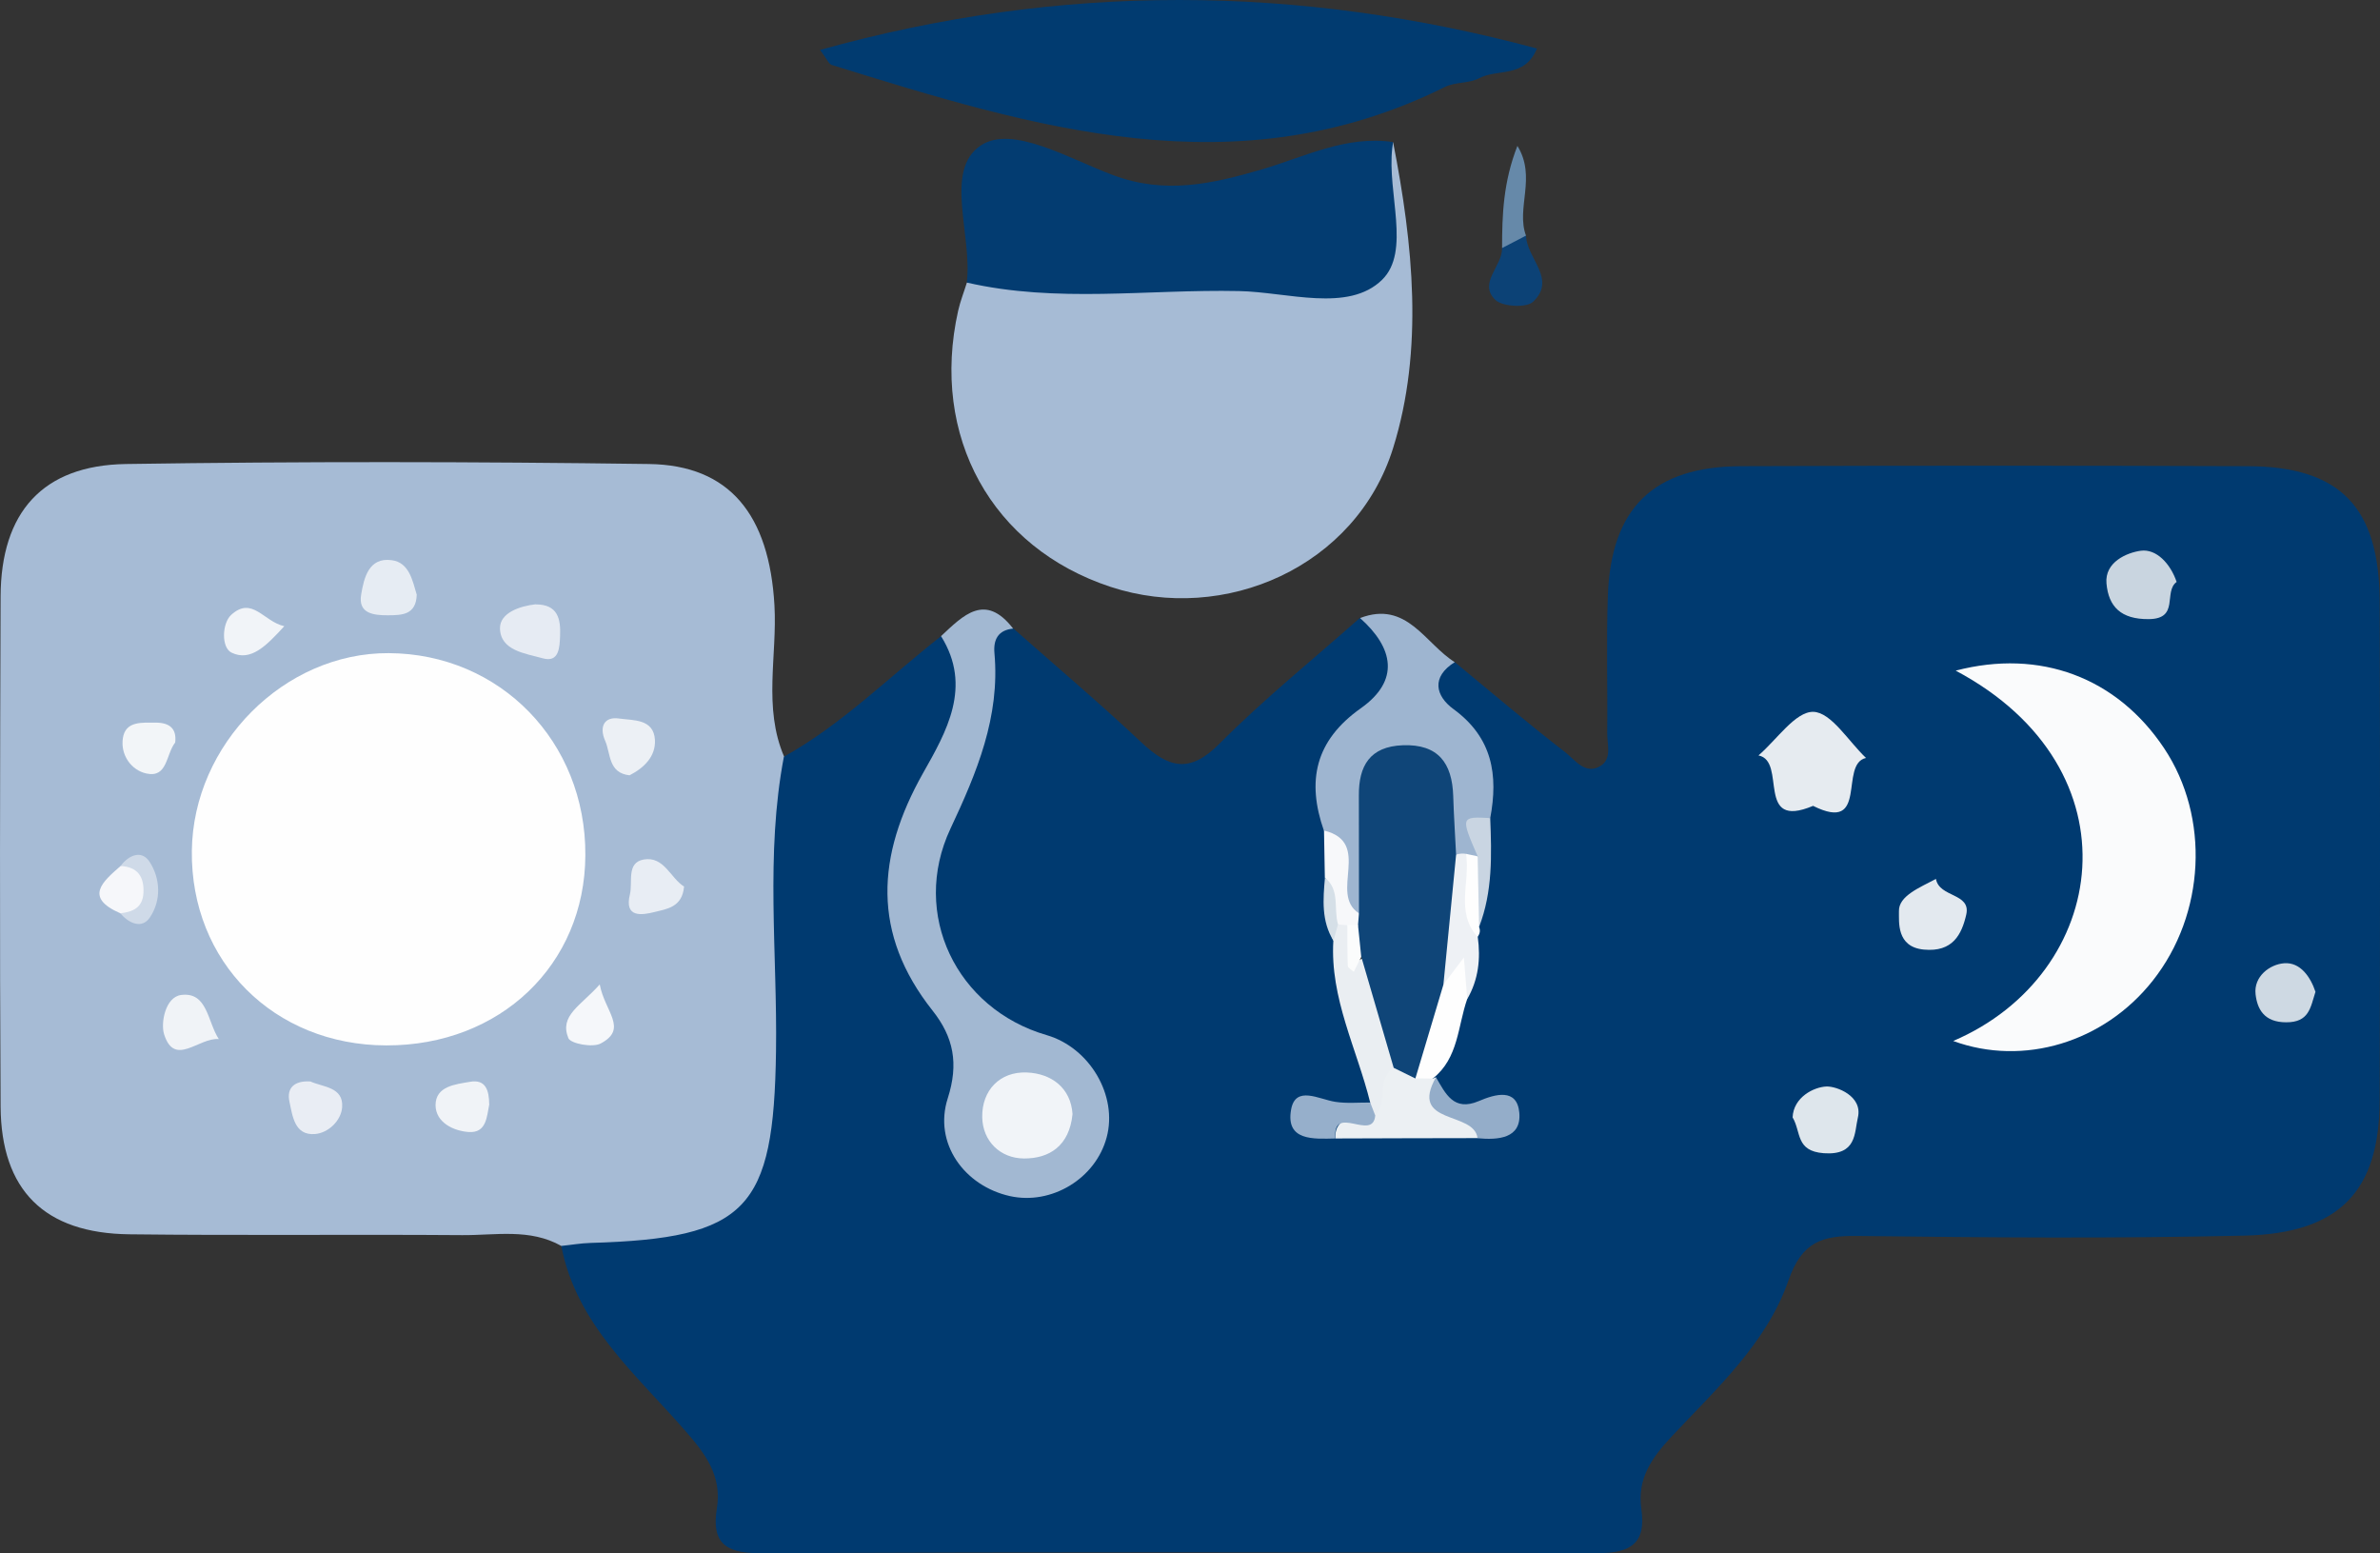 <svg xmlns="http://www.w3.org/2000/svg" viewBox="0 0 198.74 129.67"><rect x="0" y="0" width="198.74" height="129.67" fill="#333333" stroke="none"/><g id="a"></g><g id="b"><g id="c"><g id="d"><g id="e"><g><path d="M121.48,55.28c3.06,2.52,6.08,5.1,9.22,7.52,.81,.62,1.67,1.94,2.96,1.14,.96-.6,.54-1.8,.55-2.74,.04-3.8-.08-7.6,.05-11.4,.25-7.39,3.79-10.86,11.17-10.88,14.08-.05,28.16-.05,42.24,0,7.73,.02,11.02,3.41,11.04,11.3,.04,13.88,.04,27.76,0,41.64-.02,7.58-3.33,11.11-11.27,11.3-10.76,.25-21.53,.16-32.3,.03-2.97-.04-4.66,.45-5.8,3.72-1.81,5.22-6.01,9.03-9.73,13-1.67,1.78-2.92,3.53-2.55,6.09,.41,2.81-.85,3.68-3.65,3.67-23.35-.09-46.71-.1-70.07,0-2.93,0-3.91-1.03-3.48-3.72,.44-2.74-.94-4.55-2.66-6.52-4.08-4.69-9.06-8.83-10.33-15.41,1.84-1.84,4.31-1.32,6.52-1.72,7.16-1.29,9.68-4.02,9.86-11.22,.17-7.06-.02-14.12,.08-21.18,.03-2.43-.23-5.01,2.14-6.73,4.87-2.71,8.78-6.67,13.12-10.06,3.55,1.39,2.28,4.27,1.88,6.67-.43,2.62-2.02,4.87-3.15,7.25-2.44,5.12-2.87,10.09,.66,14.98,2.2,3.04,3.2,6.31,2.43,10.25-.63,3.22,1.55,5.37,4.57,6.08,2.88,.68,4.91-1.23,5.8-3.6,1.08-2.9-.64-5.19-3.16-6.52-2.31-1.22-4.99-1.63-6.72-3.94-3.85-5.12-5.66-10.42-2.37-16.55,1.9-3.54,2.83-7.34,2.95-11.41,.05-1.72-.7-4.88,3.14-3.85,3.57,3.16,7.22,6.24,10.69,9.51,2.26,2.13,4.02,2.63,6.51,.12,3.7-3.72,7.81-7.03,11.75-10.52,3.75,1.92,4.33,5.03,.98,8.35-2.78,2.75-3.79,5.65-2.85,9.34,.12,1.28,.11,2.56,.12,3.84-.02,1.76-.02,3.53,.58,5.22,.06,4.55,2.25,8.68,2.65,13.17-.72,1.73-2.28,1.46-3.7,1.58-.25,.02-1.08-.23-.58,.51,.21,.31,.91,.18,1.4,.19,3.51-.36,7.01-.39,10.5,0,.63-.08,1.3,.07,2.23-.63-2.25-.25-4.57,.17-5.6-2.17-.19-.42-.28-.86-.29-1.32,.67-2.39,1.93-4.55,2.68-6.9,.62-1.53,.48-3.18,.72-4.77,.06-.49,.16-.97,.28-1.45,.73-2.74,.29-5.54,.39-8.31,.17-3-.56-5.64-2.41-8.12-1.16-1.57-2.53-3.76,.82-4.84h-.01Z" style="fill:#003a70;"></path><path d="M65.46,63.17c-1.56,8.17-.54,16.42-.66,24.62-.19,13.18-2.39,15.6-15.47,15.98-.82,.02-1.64,.17-2.46,.25-2.63-1.48-5.5-.88-8.27-.9-9.27-.07-18.53,.04-27.8-.07-7.09-.08-10.71-3.68-10.75-10.68C-.03,78.18,0,63.98,.05,49.79c.03-7.01,3.5-10.94,10.46-11.05,14.56-.22,29.12-.2,43.68,0,6.74,.09,10.05,4.24,10.48,11.8,.24,4.21-.96,8.52,.81,12.64h-.02Z" style="fill:#a6bbd5;"></path><path d="M116.33,11.87c1.67,8.52,2.57,17.31,0,25.54-3.1,9.93-14.08,14.71-23.58,11.59-9.93-3.26-15.09-12.57-12.74-23.06,.18-.8,.49-1.57,.73-2.35,8.08-.97,16.19-.16,24.28-.42,1.82-.06,3.65-.05,5.47-.06,3.12-.01,4.44-1.57,4.48-4.61,.03-2.27-.31-4.68,1.37-6.64h-.01Z" style="fill:#a6bbd5;"></path><path d="M68.47,4.17c20.13-5.61,39.93-5.47,59.87-.12-1.01,2.49-3.3,1.67-4.82,2.48-.85,.45-2,.3-2.86,.73-17.41,8.64-34.32,3.4-51.21-1.84-.25-.08-.39-.48-.97-1.25h-.01Z" style="fill:#013b70;"></path><path d="M116.33,11.87c-.02,.16-.05,.33-.07,.49-.44,3.75,1.57,8.63-.85,11-2.82,2.76-7.9,1.02-11.96,.94-7.57-.16-15.2,1.02-22.72-.71,.49-3.93-1.94-9.36,1.16-11.44,2.64-1.77,7.43,1.13,11.08,2.48,4.33,1.61,8.23,.73,12.41-.49,3.55-1.04,7.03-2.86,10.95-2.28h0Z" style="fill:#033c71;"></path><path d="M84.61,52.48c-1.27,.12-1.67,.93-1.57,2.05,.48,5.32-1.47,9.97-3.68,14.67-3.33,7.11,.5,15.03,8.04,17.22,3.6,1.05,5.95,5.05,5.01,8.54-.92,3.44-4.6,5.67-8.08,4.9-3.81-.85-6.39-4.42-5.19-8.16,.93-2.9,.49-5.11-1.27-7.33-5.08-6.41-4.69-12.91-.8-19.81,1.95-3.45,4.15-7.23,1.51-11.45,1.85-1.73,3.68-3.66,6.02-.63h.01Z" style="fill:#a2b8d2;"></path><path d="M121.48,55.28c-2,1.25-1.6,2.83-.11,3.92,3.26,2.38,3.75,5.5,3.07,9.11-1.98,.53,.04,2.66-1.38,3.42-.46,.12-.91,.13-1.37,.01-.43-.23-.75-.55-.99-.97-.62-1.36-.48-2.87-.84-4.28-.35-1.37-1.03-2.44-2.64-2.33-1.63,.12-2.04,1.38-2.29,2.72-.6,3.13,.75,6.54-1.35,9.46-1.92,.19-1.89-1.25-2.04-2.48-.18-1.54,.25-3.2-.99-4.51-1.45-4.15-.74-7.52,3.1-10.23,3.27-2.32,2.71-5.04-.08-7.52,3.92-1.5,5.43,2.15,7.92,3.69h-.01Z" style="fill:#9eb5d0;"></path><path d="M127.43,19.67c.04,1.89,2.6,3.64,.58,5.53-.56,.52-2.54,.41-3.14-.16-1.47-1.41,.6-2.82,.56-4.33,.54-.58,.84-1.64,2-1.04Z" style="fill:#0c4276;"></path><path d="M127.43,19.67l-2,1.04c0-2.77,.1-5.52,1.28-8.53,1.62,2.62-.14,5.2,.72,7.5h0Z" style="fill:#6689a9;"></path><path d="M163.1,86.91c13.03-5.57,15.64-22.71,.21-30.92,7.04-1.84,13.46,.56,17.41,6.49,3.83,5.76,3.44,13.84-.96,19.4-4.07,5.15-10.79,7.18-16.66,5.03Z" style="fill:#fafbfc;"></path><path d="M151.4,67.28c-4.87,2.05-2.15-3.74-4.56-4.21,1.53-1.31,3.08-3.67,4.58-3.64,1.5,.04,2.94,2.47,4.4,3.85-2.28,.5,.27,6.34-4.42,4Z" style="fill:#e6ebf0;"></path><path d="M114.42,92.06c-1.11-4.49-3.37-8.72-3.08-13.52-.22-.46-.23-.92-.04-1.39,.43-.26,.88-.29,1.34-.09,.69,.77,.71,1.65,.6,2.63-.03,.3-.92,.64-.05,.97,.16-.47,.47-.72,.99-.63,2.32,2.52,2.72,5.67,3.01,8.87-.51,1.63-.28,3.69-2.46,4.4-.54-.3-.64-.72-.31-1.24Z" style="fill:#eaeef2;"></path><path d="M114.84,93.12c1.11-1.1,.06-3.02,1.53-3.98,.79-.07,1.57-.07,2.33,.22,.34,.19,.66,.43,.95,.69l.26-.11c-.04,1.49-.05,2.87,2.12,2.8,1.58-.05,2.4,.63,1.36,2.28-3.96,0-7.91,.02-11.87,.03-.12-1.4,.99-2.04,3.33-1.93h-.01Z" style="fill:#ecf0f3;"></path><path d="M181.75,48.59c-1.11,.83,.27,3.08-2.32,3.1-2.33,.02-3.36-1.05-3.53-2.98-.16-1.79,1.71-2.57,2.86-2.73,1.31-.18,2.49,1.09,3,2.61h0Z" style="fill:#c9d5e0;"></path><path d="M161.66,73.38c.28,1.57,2.94,1.16,2.53,2.98-.38,1.65-1.12,3.15-3.54,2.92-2.32-.22-2.06-2.35-2.08-3.2-.04-1.28,1.74-1.98,3.09-2.7Z" style="fill:#e3e9ef;"></path><path d="M149.69,93.29c.07-1.69,1.78-2.54,2.83-2.58,.83-.03,3.05,.79,2.62,2.6-.3,1.26-.08,3.17-2.85,2.97-2.36-.18-1.87-1.76-2.6-2.99h0Z" style="fill:#dee6ec;"></path><path d="M119.64,90.05l-1.46-.02c-1.45-3.14,.6-5.66,1.47-8.4,.75-.93,1.06-3.01,2.59-2.19,1.37,.74,.71,2.57,.28,3.96-.8,2.28-.72,4.94-2.87,6.64h0Z" style="fill:#fefefe;"></path><path d="M193.35,82.81c-.42,1.32-.53,2.55-2.45,2.54-1.84,0-2.41-1.11-2.55-2.34-.17-1.48,1.18-2.5,2.39-2.59,1.36-.1,2.2,1.16,2.61,2.38h0Z" style="fill:#ced9e3;"></path><path d="M123.38,95.02c-.28-2.29-5.75-1.06-3.47-5.08,.8,1.36,1.47,2.88,3.57,1.99,1.38-.59,3.21-1.11,3.39,.98,.18,2.14-1.76,2.28-3.48,2.12h0Z" style="fill:#94adc9;"></path><path d="M114.84,93.12c-.18,2.24-3.58-1.04-3.33,1.93-1.82,.04-4.16,.22-3.7-2.4,.36-2.06,2.32-.87,3.69-.66,.95,.15,1.95,.05,2.92,.06l.41,1.06h0Z" style="fill:#96afcb;"></path><path d="M122.52,83.41c-.09-1.06-.17-2.12-.28-3.47l-1.71,2.26c-1.98-3.84-.99-7.4,1.06-10.85,.28-.09,.56-.11,.85-.06,1.9,2.09,.3,4.67,.96,6.93,.25,1.82,.06,3.57-.88,5.19Z" style="fill:#eef1f5;"></path><path d="M112.5,77.24c-.26-.01-.52-.04-.77-.07-1.54-.97-.11-2.77-1.1-3.9-.02-1.31-.05-2.62-.07-3.93,4.09,.99,.37,5.27,2.92,6.91,.25,.37,.28,.76,.08,1.16-.4,.25-.75,.19-1.06-.16h0Z" style="fill:#f7f8fa;"></path><path d="M123.39,71.49c-1.43-3.3-1.42-3.32,1.05-3.19,.12,3.07,.21,6.14-.93,9.09-.97-1.95-.79-3.92-.12-5.9Z" style="fill:#c9d5e2;"></path><path d="M123.39,71.49c.04,1.97,.08,3.93,.12,5.9,.12,.3,.07,.58-.13,.83-1.88-2.09-.58-4.63-.96-6.93,.32,.07,.64,.13,.97,.2Z" style="fill:#fefefe;"></path><path d="M110.63,73.27c1.3,1.04,.71,2.6,1.1,3.9-.13,.46-.26,.92-.38,1.37-1.02-1.65-.87-3.46-.71-5.27h-.01Z" style="fill:#d5dfe7;"></path><path d="M32.26,87.28c-9.39-.02-16.35-6.99-16.24-16.25,.11-8.9,7.71-16.54,16.43-16.5,9.31,.04,16.48,7.4,16.43,16.87-.04,9.15-7.11,15.9-16.62,15.88Z" style="fill:#fefefe;"></path><path d="M34.8,49.64c-.05,1.72-1.26,1.72-2.41,1.73-1.18,0-2.51-.13-2.23-1.74,.23-1.36,.62-3.13,2.56-2.86,1.46,.2,1.73,1.72,2.08,2.88h0Z" style="fill:#e6ecf3;"></path><path d="M44.74,50.46c1.84,0,2.09,1.21,2.03,2.62-.04,.95-.07,2.27-1.45,1.88-1.42-.4-3.55-.63-3.57-2.52,0-1.26,1.62-1.84,2.99-1.99h0Z" style="fill:#e6ebf3;"></path><path d="M52.57,64.73c-1.79-.2-1.56-1.8-2.04-2.89-.51-1.16-.08-2.04,1.18-1.85,1.15,.17,2.88,0,2.98,1.79,.07,1.38-.91,2.33-2.12,2.95Z" style="fill:#ecf0f5;"></path><path d="M14.63,61.99c-.79,1.01-.63,2.97-2.4,2.59-1.29-.28-2.18-1.57-1.97-2.95,.22-1.46,1.62-1.29,2.73-1.3,1.15,0,1.78,.48,1.64,1.66Z" style="fill:#f2f5f8;"></path><path d="M57.12,74.03c-.15,1.73-1.47,1.86-2.45,2.11-1.06,.27-2.56,.51-2.07-1.47,.25-1.02-.31-2.65,1.15-2.91,1.71-.3,2.24,1.57,3.38,2.26h-.01Z" style="fill:#e8edf4;"></path><path d="M18.27,86.75c-1.68-.14-3.7,2.38-4.57-.41-.29-.93,.1-3.09,1.42-3.27,2.21-.29,2.2,2.23,3.15,3.68Z" style="fill:#f0f3f7;"></path><path d="M25.92,90.29c1.05,.48,2.77,.45,2.65,2.15-.08,1.12-1.15,2.15-2.27,2.24-1.71,.13-1.87-1.51-2.13-2.7-.26-1.19,.46-1.77,1.74-1.69h.01Z" style="fill:#e9edf4;"></path><path d="M40.86,92.18c-.21,1.02-.22,2.44-1.73,2.33-1.27-.09-2.74-.8-2.76-2.23,0-1.6,1.66-1.75,2.87-1.96,1.32-.24,1.6,.72,1.61,1.86h0Z" style="fill:#f0f3f7;"></path><path d="M23.74,52.28c-1.5,1.63-2.79,2.98-4.4,2.21-.88-.42-.8-2.45-.04-3.15,1.76-1.61,2.71,.56,4.44,.94Z" style="fill:#f1f4f8;"></path><path d="M50.08,82.19c.42,2.27,2.4,3.7,.08,4.93-.67,.36-2.51,.02-2.7-.45-.77-1.89,1.03-2.69,2.62-4.48Z" style="fill:#f5f7fa;"></path><path d="M10.05,76.25c-3.06-1.33-1.47-2.64,.02-3.95,2.12-.96,2.44,.31,2.44,1.97s-.35,2.91-2.46,1.98Z" style="fill:#f6f7fa;"></path><path d="M10.05,76.25c1.05-.12,1.87-.47,1.93-1.72,.06-1.36-.5-2.15-1.91-2.23,.7-.94,1.77-1.35,2.42-.35,.92,1.41,.98,3.23,.03,4.64-.65,.98-1.74,.53-2.47-.34Z" style="fill:#cfdae8;"></path><path d="M89.56,93.01c-.26,2.68-1.96,3.72-4.05,3.71-2-.01-3.46-1.46-3.49-3.46-.03-2.23,1.47-3.81,3.72-3.72,2.07,.08,3.68,1.3,3.82,3.47Z" style="fill:#f1f4f8;"></path><path d="M113.4,77.24l.08-1c0-3.27,0-6.54-.01-9.81-.02-2.49,.92-4.11,3.67-4.21,2.96-.11,4.12,1.49,4.21,4.23,.05,1.64,.16,3.27,.24,4.91-.35,3.62-.7,7.24-1.06,10.85l-2.34,7.83-1.81-.89c-.9-3.08-1.8-6.17-2.7-9.25-1.06-.79-.74-1.71-.27-2.65h-.01Z" style="fill:#0f4578;"></path><path d="M113.4,77.24c.09,.88,.18,1.77,.27,2.65l-.62,1.24c-.18-.16-.5-.32-.5-.48-.05-1.14-.04-2.27-.04-3.41h.89Z" style="fill:#fbfcfc;"></path></g></g></g></g></g></svg>